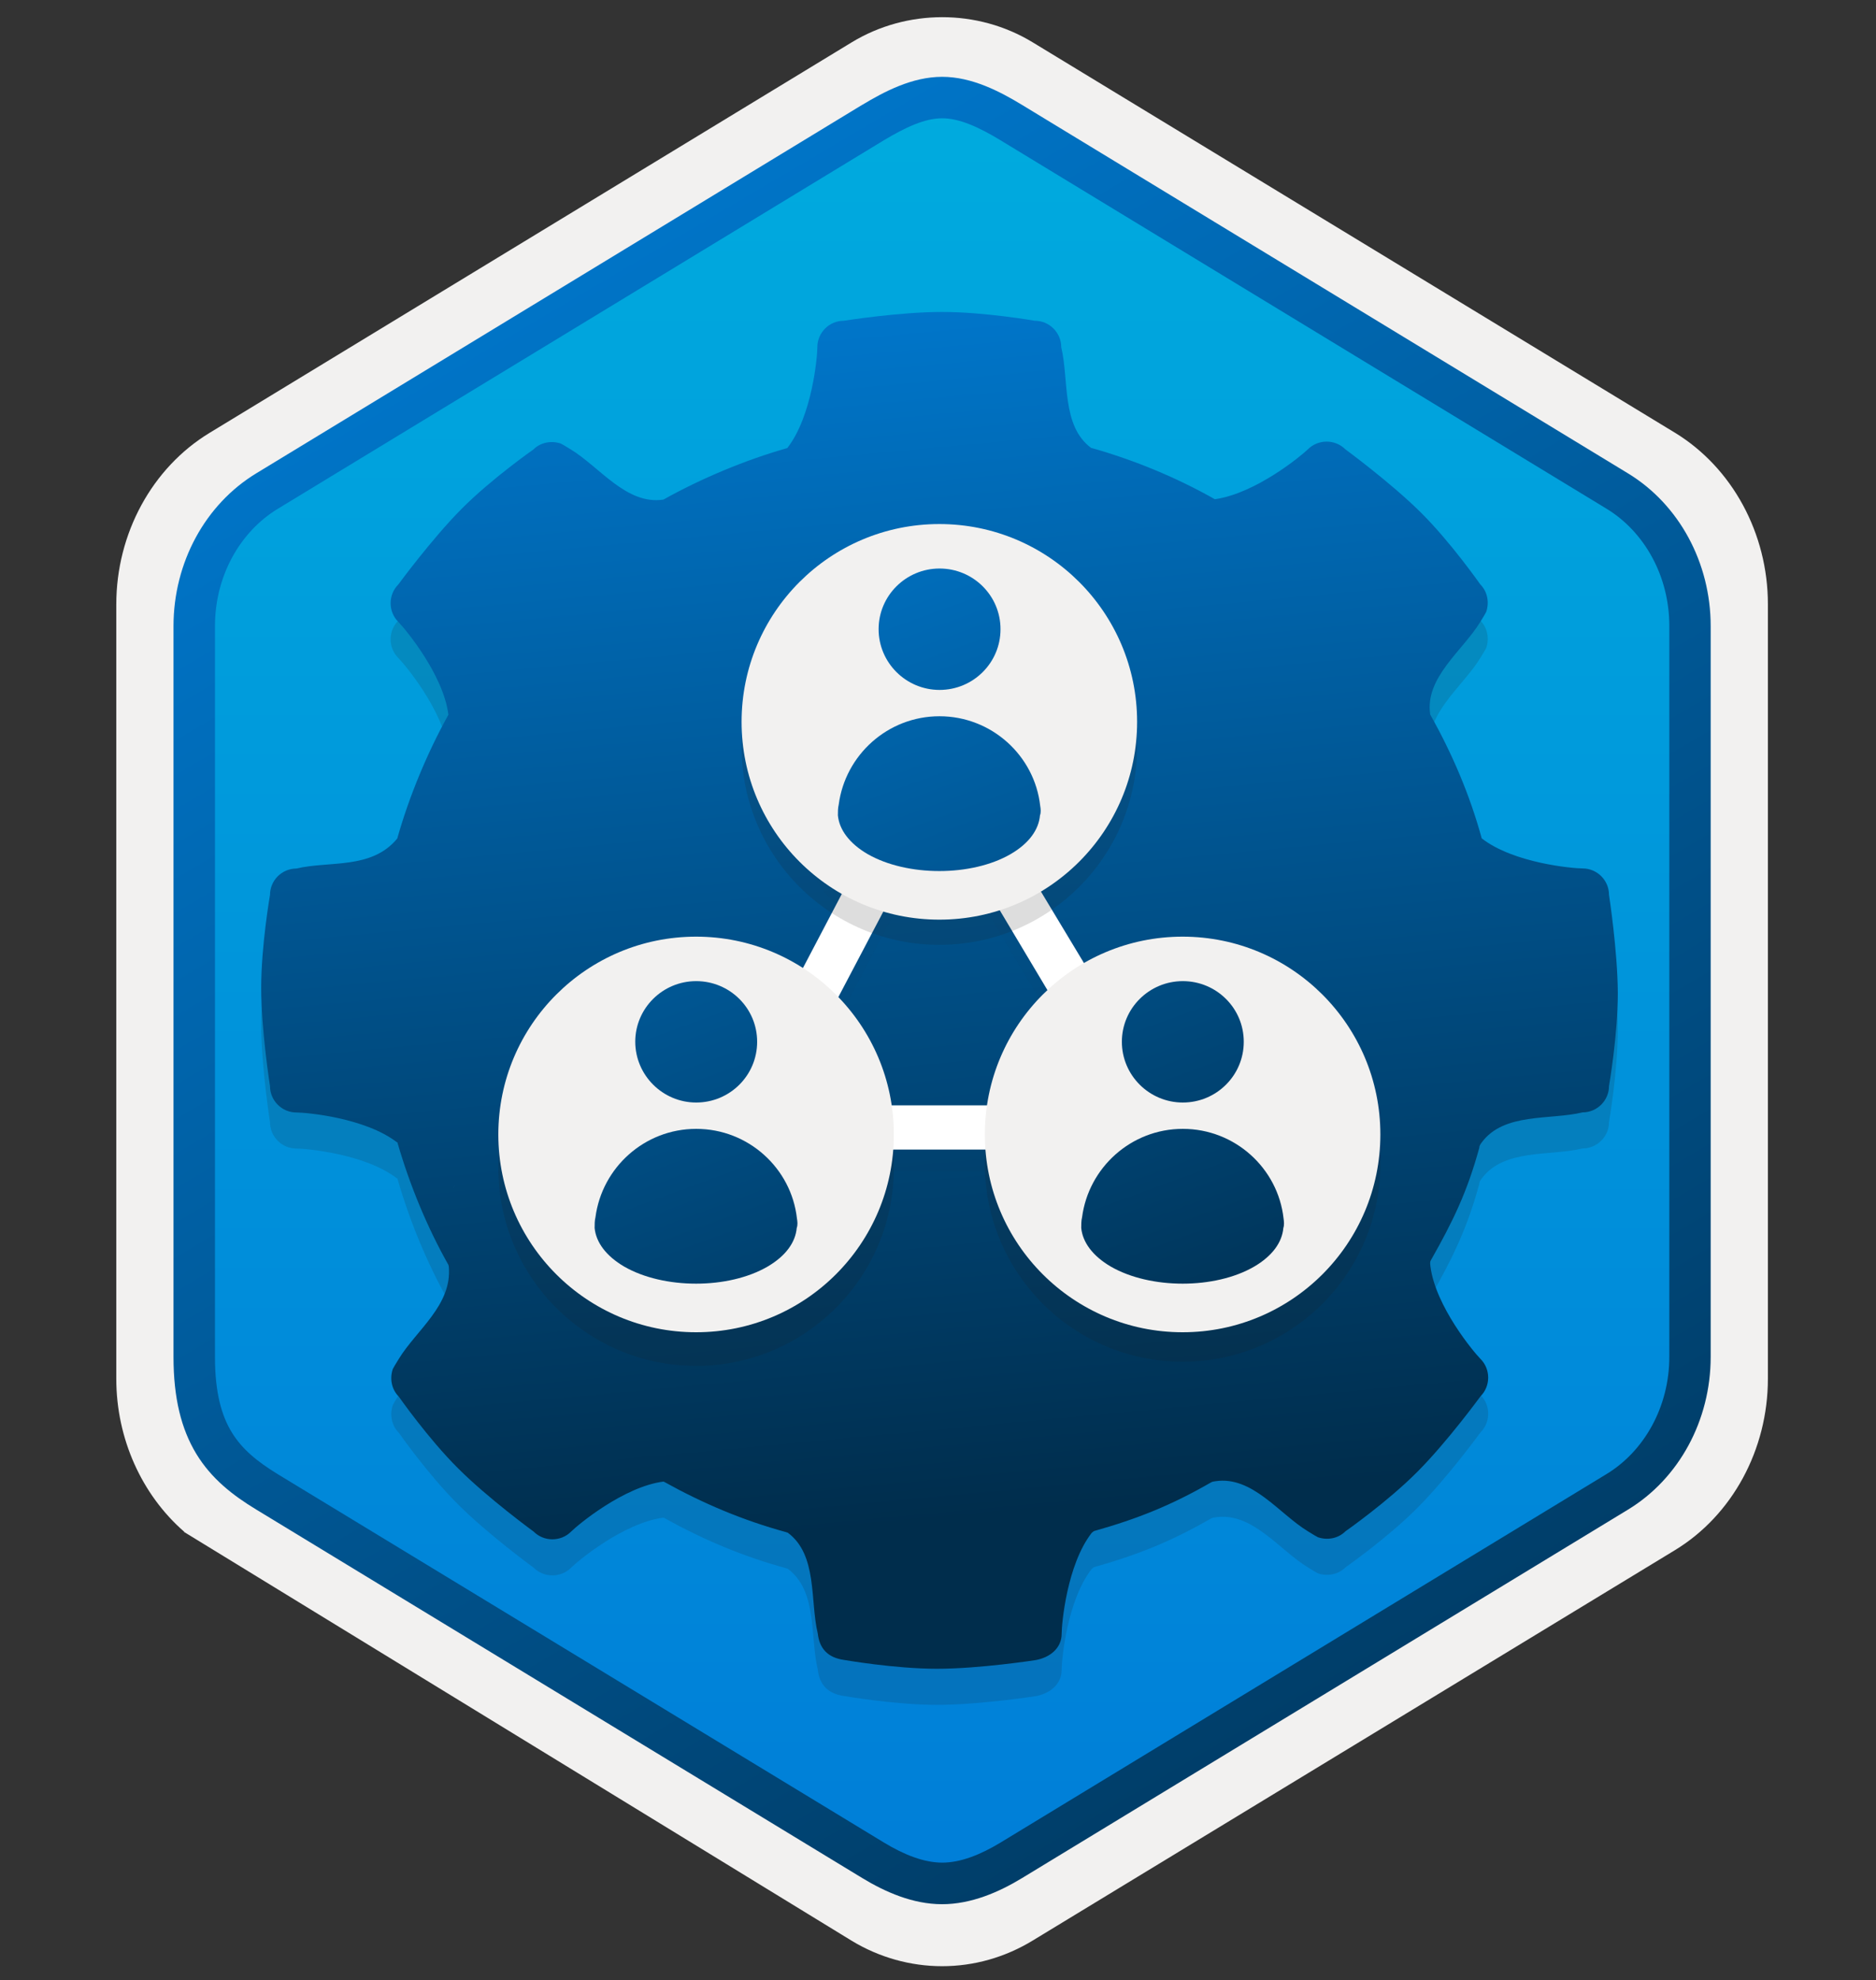 <svg width="181" height="191" viewBox="0 0 181 191" fill="none" xmlns="http://www.w3.org/2000/svg">
<rect x="0" y="0" width="181" height="191" fill="#333333" stroke="none"/>
<path d="M90.9 189.66C93.96 189.66 96.97 188.81 99.63 187.19L161.6 149.53C167.14 146.16 170.57 139.83 170.57 132.99V58.28C170.57 51.46 167.14 45.12 161.6 41.74L99.63 4.08C94.3 0.84 87.48 0.86 82.18 4.08L20.21 41.76C14.67 45.13 11.22 51.46 11.22 58.3V133C11.22 138.76 13.67 144.18 17.77 147.75V147.78L82.18 187.21C84.82 188.81 87.84 189.66 90.9 189.66ZM91.55 8.61C93.5 8.61 95.98 9.82 97.69 10.87L158.45 48.06C162.2 50.34 164.32 56.94 164.32 61.69L163.69 132.99C163.69 137.74 160.49 142.01 156.74 144.29L96.34 180.67C92.91 182.76 90.12 182.76 86.68 180.67L25.47 144.2C21.72 141.92 18.7 137.72 18.7 132.99V59.35C18.7 54.61 21.43 49.72 25.2 47.43L85.78 10.87C87.48 9.83 89.6 8.61 91.55 8.61Z" fill="#F2F1F0"/>
<path fill-rule="evenodd" clip-rule="evenodd" d="M98.8 12.19C96.35 10.69 93.63 9.94 90.9 9.94C88.17 9.94 85.45 10.7 83 12.19L26.87 46.52C21.85 49.59 18.74 55.34 18.74 61.59V129.69C18.74 135.92 21.84 141.69 26.87 144.76L83 179.09C85.45 180.59 88.17 181.34 90.9 181.34C93.63 181.34 96.35 180.6 98.8 179.09L154.93 144.76C159.95 141.69 163.06 135.92 163.06 129.69V61.59C163.06 55.36 159.96 49.61 154.93 46.52L98.8 12.19Z" fill="url(#paint0_linear)"/>
<path fill-rule="evenodd" clip-rule="evenodd" d="M90.9 11.41C92.58 11.41 94.47 12.28 96.53 13.53L155 49.07C158.65 51.29 161.06 55.56 161.06 60.39V130.87C161.06 135.69 158.65 139.97 155 142.19L96.54 177.73C94.58 178.92 92.66 179.67 90.91 179.67C89.16 179.67 87.24 178.92 85.28 177.73L26.8 142.2C24.79 140.97 23.34 139.77 22.36 138.16C21.38 136.56 20.74 134.34 20.74 130.88V60.4C20.74 55.57 23.15 51.3 26.8 49.08L85.26 13.54C87.35 12.29 89.21 11.41 90.9 11.41ZM98.61 181.16L157.07 145.62C161.99 142.63 165.05 137.01 165.05 130.88V60.4C165.05 54.27 161.99 48.65 157.07 45.66L98.61 10.12C96.5 8.84 93.79 7.41 90.9 7.41C88 7.41 85.29 8.85 83.2 10.11H83.19L24.72 45.66C19.8 48.65 16.74 54.27 16.74 60.4V130.88C16.74 134.84 17.48 137.83 18.94 140.24C20.4 142.64 22.46 144.24 24.72 145.61L83.18 181.15C85.4 182.5 88.07 183.68 90.89 183.68C93.71 183.68 96.39 182.51 98.61 181.16Z" fill="url(#paint1_linear)"/>
<path opacity="0.15" d="M155.24 89.8C155.24 88.39 154.09 87.25 152.69 87.25C151.77 87.25 146.04 86.75 142.96 84.35C142.96 84.35 142.98 84.32 142.96 84.35C141.8 80.11 140.09 76.15 137.99 72.4C137.45 68.84 141.13 66.25 142.82 63.47C143.12 62.98 143.29 62.71 143.39 62.51C143.7 61.61 143.53 60.56 142.82 59.85C142.82 59.85 139.99 55.8 137.09 52.92C134.19 50.04 129.8 46.82 129.8 46.82C128.81 45.83 127.18 45.83 126.19 46.82C125.53 47.46 121.17 51.06 117.25 51.63C117.2 51.63 117.2 51.63 117.2 51.63C113.55 49.56 109.45 47.86 105.34 46.7H105.29C102.39 44.56 103.15 40.13 102.39 36.97C102.39 35.56 101.24 34.42 99.84 34.42C99.84 34.42 94.98 33.57 90.88 33.57C86.78 33.57 81.41 34.42 81.41 34.42C80 34.42 78.86 35.57 78.86 36.97C78.86 37.89 78.36 43.62 75.96 46.7C71.9 47.85 67.62 49.65 64.01 51.67C60.45 52.21 57.86 48.53 55.08 46.84C54.59 46.54 54.32 46.37 54.12 46.27C53.22 45.96 52.17 46.13 51.46 46.84C51.46 46.84 47.41 49.67 44.53 52.57C41.65 55.47 38.43 59.86 38.43 59.86C37.44 60.85 37.44 62.48 38.43 63.47C39.07 64.11 42.77 68.54 43.26 72.4V72.43C41.25 76.04 39.47 80.3 38.33 84.36C38.33 84.36 38.38 84.29 38.33 84.36C35.85 87.38 31.76 86.5 28.6 87.26C27.19 87.26 26.05 88.41 26.05 89.81C26.05 89.81 25.2 94.67 25.2 98.77C25.2 102.87 26.05 108.24 26.05 108.24C26.05 109.65 27.2 110.79 28.6 110.79C29.52 110.79 35.25 111.29 38.33 113.69C38.4 113.66 38.36 113.74 38.36 113.74C39.54 117.82 41.23 121.9 43.28 125.52C43.25 125.57 43.28 125.52 43.3 125.64C43.65 129.36 40.16 131.79 38.47 134.57C38.17 135.06 38 135.33 37.9 135.53C37.59 136.43 37.76 137.48 38.47 138.19C38.47 138.19 41.3 142.24 44.2 145.12C47.1 148.02 51.49 151.22 51.49 151.22C52.48 152.21 54.11 152.21 55.1 151.22C55.74 150.58 60.17 146.88 64.03 146.39C64.03 146.39 64.01 146.41 64.08 146.42C67.8 148.49 71.64 150.12 75.84 151.27C75.87 151.29 76 151.32 76 151.32C78.9 153.46 78.14 157.89 78.9 161.05C79.06 162.47 79.84 163.38 81.45 163.6C81.45 163.6 86.31 164.45 90.41 164.45C94.51 164.45 99.88 163.62 99.88 163.62C101.29 163.38 102.43 162.47 102.43 161.07C102.43 160.15 102.93 154.42 105.33 151.34C105.33 151.34 105.43 151.25 105.54 151.17C109.81 149.97 113.06 148.65 116.83 146.48C117.02 146.41 116.81 146.43 117.26 146.36C120.82 145.82 123.41 149.5 126.19 151.19C126.68 151.49 126.95 151.66 127.15 151.76C128.05 152.07 129.1 151.9 129.81 151.19C129.81 151.19 133.86 148.36 136.74 145.46C139.64 142.56 142.84 138.17 142.84 138.17C143.83 137.18 143.83 135.55 142.84 134.56C142.2 133.92 138.5 129.49 138.01 125.63C137.96 125.23 137.99 125.18 138.04 125.07C140.19 121.27 141.55 118.49 142.73 114.18C142.73 114.18 142.68 114.04 142.96 113.68C145.1 110.78 149.53 111.54 152.69 110.78C154.1 110.78 155.24 109.63 155.24 108.23C155.24 108.23 156.09 103.37 156.09 99.27C156.09 95.17 155.24 89.8 155.24 89.8Z" fill="#1F1D20"/>
<path d="M155.24 86.32C155.24 84.91 154.09 83.77 152.69 83.77C151.77 83.77 146.04 83.27 142.96 80.87C142.96 80.87 142.98 80.84 142.96 80.87C141.8 76.63 140.09 72.67 137.99 68.92C137.45 65.36 141.13 62.77 142.82 59.99C143.12 59.5 143.29 59.23 143.39 59.03C143.7 58.13 143.53 57.08 142.82 56.37C142.82 56.37 139.99 52.32 137.09 49.44C134.19 46.56 129.8 43.34 129.8 43.34C128.81 42.35 127.18 42.35 126.19 43.34C125.53 43.98 121.17 47.58 117.25 48.15C117.2 48.15 117.2 48.15 117.2 48.15C113.55 46.08 109.45 44.38 105.34 43.22H105.29C102.39 41.08 103.15 36.65 102.39 33.49C102.39 32.08 101.24 30.94 99.84 30.94C99.84 30.94 94.98 30.09 90.88 30.09C86.78 30.09 81.41 30.94 81.41 30.94C80 30.94 78.86 32.09 78.86 33.49C78.86 34.41 78.36 40.14 75.96 43.22C71.9 44.37 67.62 46.17 64.01 48.19C60.45 48.73 57.86 45.05 55.08 43.36C54.59 43.06 54.32 42.89 54.12 42.79C53.22 42.48 52.17 42.65 51.46 43.36C51.46 43.36 47.41 46.19 44.53 49.09C41.65 51.99 38.43 56.38 38.43 56.38C37.44 57.37 37.44 59 38.43 59.99C39.07 60.63 42.77 65.06 43.26 68.92V68.95C41.25 72.56 39.47 76.82 38.33 80.88C38.33 80.88 38.38 80.81 38.33 80.88C35.85 83.9 31.76 83.02 28.6 83.78C27.19 83.78 26.05 84.93 26.05 86.33C26.05 86.33 25.2 91.19 25.2 95.29C25.2 99.39 26.05 104.76 26.05 104.76C26.05 106.17 27.2 107.31 28.6 107.31C29.52 107.31 35.25 107.81 38.33 110.21C38.4 110.18 38.36 110.26 38.36 110.26C39.54 114.34 41.23 118.42 43.28 122.04C43.25 122.09 43.28 122.04 43.3 122.16C43.65 125.88 40.16 128.31 38.47 131.09C38.17 131.58 38 131.85 37.9 132.05C37.59 132.95 37.76 134 38.47 134.71C38.47 134.71 41.3 138.76 44.2 141.64C47.1 144.54 51.49 147.74 51.49 147.74C52.48 148.73 54.11 148.73 55.1 147.74C55.74 147.1 60.17 143.4 64.03 142.91C64.03 142.91 64.01 142.93 64.08 142.94C67.8 145.01 71.64 146.64 75.84 147.79C75.87 147.81 76 147.84 76 147.84C78.9 149.98 78.14 154.41 78.9 157.57C79.06 158.99 79.84 159.9 81.45 160.12C81.45 160.12 86.31 160.97 90.41 160.97C94.51 160.97 99.88 160.14 99.88 160.14C101.29 159.9 102.43 158.99 102.43 157.59C102.43 156.67 102.93 150.94 105.33 147.86C105.33 147.86 105.43 147.77 105.54 147.69C109.81 146.49 113.06 145.17 116.83 143C117.02 142.93 116.81 142.95 117.26 142.88C120.82 142.34 123.41 146.02 126.19 147.71C126.68 148.01 126.95 148.18 127.15 148.28C128.05 148.59 129.1 148.42 129.81 147.71C129.81 147.71 133.86 144.88 136.74 141.98C139.64 139.08 142.84 134.69 142.84 134.69C143.83 133.7 143.83 132.07 142.84 131.08C142.2 130.44 138.5 126.01 138.01 122.15C137.96 121.75 137.99 121.7 138.04 121.59C140.19 117.79 141.55 115.01 142.73 110.7C142.73 110.7 142.68 110.56 142.96 110.2C145.1 107.3 149.53 108.06 152.69 107.3C154.1 107.3 155.24 106.15 155.24 104.75C155.24 104.75 156.09 99.89 156.09 95.79C156.07 91.69 155.24 86.32 155.24 86.32Z" fill="url(#paint2_linear)"/>
<path d="M43.861 114.37C43.67 114.7 43.7 114.63 43.861 114.37V114.37Z" fill="#9FC2F6"/>
<path d="M43.861 114.36C43.861 114.34 43.88 114.34 43.88 114.33C43.87 114.34 43.861 114.36 43.861 114.36Z" fill="#9FC2F6"/>
<g opacity="0.15">
<path opacity="0.15" d="M65.45 110.94C65.45 114.29 68.18 117.02 71.53 117.02C74.88 117.02 77.61 114.29 77.61 110.94C77.61 109.49 77.09 108.21 76.25 107.14L87.15 86.42C85.79 85.91 84.65 85.17 83.62 84.18C81.63 82.28 80.38 79.59 80.38 76.62C80.38 70.85 85.08 66.13 90.87 66.13C96.66 66.13 101.36 70.83 101.36 76.62C101.36 77.51 101.22 78.37 101 79.19L104.96 80.76C105.34 79.42 105.65 78.07 105.65 76.62C105.65 68.48 99.01 61.85 90.88 61.85C82.75 61.85 76.1 68.47 76.1 76.61C76.1 81.17 78.23 85.2 81.45 87.93L72.5 104.98C72.17 104.93 71.85 104.89 71.49 104.89C68.18 104.9 65.45 107.59 65.45 110.94Z" fill="#1F1D20"/>
<path opacity="0.15" d="M109.75 117.01C113.1 117.01 115.83 114.28 115.83 110.93C115.83 107.58 113.1 104.85 109.75 104.85C107.18 104.85 104.96 106.48 104.09 108.76H81.76C81.9 109.45 82.001 110.15 82.001 110.89C82.001 111.63 81.91 112.34 81.76 113.02C80.77 117.79 76.55 121.37 71.49 121.37C65.721 121.37 61.001 116.67 61.001 110.88C61.001 106.41 63.84 102.58 67.82 101.08L66.57 97.05C60.861 99.09 56.73 104.52 56.73 110.9C56.73 119.04 63.37 125.67 71.501 125.67C78.9 125.67 85.01 120.15 86.081 113.03H104.09C104.96 115.39 107.15 117.01 109.75 117.01Z" fill="#1F1D20"/>
<path opacity="0.15" d="M109.75 96.16C108.32 96.16 107 96.43 105.7 96.81C105.66 96.81 105.66 96.81 105.65 96.81V96.85V96.81L95.7 80.28C96.48 79.27 96.97 78 96.97 76.61C96.97 73.26 94.24 70.53 90.89 70.53C87.54 70.53 84.81 73.26 84.81 76.61C84.81 79.96 87.54 82.69 90.89 82.69C91.27 82.69 91.67 82.65 92.05 82.56L103.86 102.34C105.07 101.54 106.59 100.86 108.07 100.59C108.63 100.5 109.19 100.45 109.75 100.45C115.52 100.45 120.24 105.15 120.24 110.94C120.24 116.71 115.54 121.43 109.75 121.43C107.11 121.43 104.72 120.45 102.88 118.83L99.86 121.85C102.46 124.26 105.94 125.74 109.75 125.74C117.89 125.74 124.52 119.1 124.52 110.97C124.53 102.8 117.89 96.16 109.75 96.16Z" fill="#1F1D20"/>
</g>
<path d="M65.45 108.79C65.45 112.14 68.18 114.87 71.53 114.87C74.88 114.87 77.61 112.14 77.61 108.79C77.61 107.34 77.09 106.06 76.25 104.99L87.15 84.27C85.79 83.76 84.65 83.02 83.62 82.03C81.63 80.13 80.38 77.44 80.38 74.47C80.38 68.7 85.08 63.98 90.87 63.98C96.66 63.98 101.36 68.68 101.36 74.47C101.36 75.36 101.22 76.22 101 77.04L104.96 78.61C105.34 77.27 105.65 75.92 105.65 74.47C105.65 66.33 99.01 59.7 90.88 59.7C82.75 59.7 76.1 66.33 76.1 74.47C76.1 79.03 78.23 83.06 81.45 85.79L72.5 102.84C72.17 102.79 71.85 102.75 71.49 102.75C68.18 102.75 65.45 105.45 65.45 108.79Z" fill="white"/>
<path d="M109.75 114.87C113.1 114.87 115.83 112.14 115.83 108.79C115.83 105.44 113.1 102.71 109.75 102.71C107.18 102.71 104.96 104.34 104.09 106.62H81.76C81.9 107.31 82.001 108.01 82.001 108.75C82.001 109.49 81.91 110.2 81.76 110.88C80.77 115.65 76.55 119.23 71.49 119.23C65.721 119.23 61.001 114.53 61.001 108.74C61.001 104.27 63.84 100.44 67.82 98.94L66.57 94.91C60.861 96.95 56.73 102.38 56.73 108.76C56.73 116.9 63.37 123.53 71.501 123.53C78.9 123.53 85.01 118.01 86.081 110.89H104.09C104.96 113.24 107.15 114.87 109.75 114.87Z" fill="white"/>
<path d="M109.75 94.02C108.32 94.02 107 94.29 105.7 94.67C105.66 94.67 105.66 94.67 105.65 94.67V94.71V94.67L95.7 78.14C96.48 77.13 96.97 75.86 96.97 74.47C96.97 71.12 94.24 68.39 90.89 68.39C87.54 68.39 84.81 71.12 84.81 74.47C84.81 77.82 87.54 80.55 90.89 80.55C91.27 80.55 91.67 80.51 92.05 80.42L103.86 100.2C105.07 99.4 106.59 98.72 108.07 98.45C108.63 98.36 109.19 98.31 109.75 98.31C115.52 98.31 120.24 103.01 120.24 108.8C120.24 114.57 115.54 119.29 109.75 119.29C107.11 119.29 104.72 118.31 102.88 116.69L99.86 119.71C102.46 122.12 105.94 123.6 109.75 123.6C117.89 123.6 124.52 116.96 124.52 108.83C124.53 100.65 117.89 94.02 109.75 94.02Z" fill="white"/>
<path opacity="0.15" d="M90.63 91.14C101.168 91.14 109.71 82.597 109.71 72.06C109.71 61.522 101.168 52.98 90.63 52.98C80.093 52.98 71.55 61.522 71.55 72.06C71.55 82.597 80.093 91.14 90.63 91.14Z" fill="#1F1D20"/>
<path d="M90.63 88.71C101.168 88.71 109.71 80.167 109.71 69.63C109.71 59.092 101.168 50.55 90.63 50.55C80.093 50.55 71.55 59.092 71.55 69.63C71.55 80.167 80.093 88.71 90.63 88.71Z" fill="#F2F1F0"/>
<path d="M100.36 77.73C99.82 72.89 95.67 69.09 90.64 69.09C85.66 69.09 81.55 72.82 80.92 77.62C80.84 77.94 80.841 78.32 80.841 78.65C80.971 80.01 81.921 81.34 83.701 82.38C87.51 84.57 93.751 84.57 97.52 82.38C99.3 81.34 100.22 80.02 100.34 78.65C100.45 78.35 100.41 78.02 100.36 77.73Z" fill="url(#paint3_linear)"/>
<path d="M90.65 66.55C93.9 66.55 96.531 63.93 96.531 60.7C96.54 57.46 93.9 54.84 90.65 54.84C87.41 54.84 84.77 57.46 84.77 60.69C84.77 63.92 87.41 66.55 90.65 66.55Z" fill="url(#paint4_linear)"/>
<path opacity="0.15" d="M67.16 131.75C77.698 131.75 86.24 123.207 86.24 112.67C86.24 102.132 77.698 93.59 67.16 93.59C56.623 93.59 48.08 102.132 48.08 112.67C48.08 123.207 56.623 131.75 67.16 131.75Z" fill="#1F1D20"/>
<path d="M67.16 128.51C77.698 128.51 86.24 119.967 86.24 109.43C86.24 98.892 77.698 90.35 67.16 90.35C56.623 90.35 48.08 98.892 48.08 109.43C48.08 119.967 56.623 128.51 67.16 128.51Z" fill="#F2F1F0"/>
<path d="M76.89 117.53C76.35 112.69 72.2 108.89 67.17 108.89C62.19 108.89 58.08 112.62 57.45 117.42C57.37 117.74 57.37 118.12 57.37 118.45C57.5 119.81 58.45 121.14 60.23 122.18C64.04 124.37 70.28 124.37 74.05 122.18C75.83 121.14 76.75 119.82 76.87 118.45C76.98 118.15 76.94 117.82 76.89 117.53Z" fill="url(#paint5_linear)"/>
<path d="M67.17 106.35C70.42 106.35 73.05 103.73 73.05 100.5C73.06 97.26 70.42 94.64 67.17 94.64C63.93 94.64 61.29 97.26 61.29 100.49C61.3 103.72 63.94 106.35 67.17 106.35Z" fill="url(#paint6_linear)"/>
<path opacity="0.15" d="M114.1 131.35C124.638 131.35 133.18 122.807 133.18 112.27C133.18 101.732 124.638 93.19 114.1 93.19C103.563 93.19 95.02 101.732 95.02 112.27C95.02 122.807 103.563 131.35 114.1 131.35Z" fill="#1F1D20"/>
<path d="M114.1 128.51C124.638 128.51 133.18 119.967 133.18 109.43C133.18 98.892 124.638 90.35 114.1 90.35C103.563 90.35 95.02 98.892 95.02 109.43C95.02 119.967 103.563 128.51 114.1 128.51Z" fill="#F2F1F0"/>
<path d="M123.84 117.53C123.3 112.69 119.15 108.89 114.12 108.89C109.14 108.89 105.03 112.62 104.4 117.42C104.32 117.74 104.32 118.12 104.32 118.45C104.45 119.81 105.4 121.14 107.18 122.18C110.99 124.37 117.23 124.37 121 122.18C122.78 121.14 123.7 119.82 123.82 118.45C123.92 118.15 123.88 117.82 123.84 117.53Z" fill="url(#paint7_linear)"/>
<path d="M114.12 106.35C117.37 106.35 120 103.73 120 100.5C120.01 97.26 117.37 94.64 114.12 94.64C110.88 94.64 108.24 97.26 108.24 100.49C108.24 103.72 110.88 106.35 114.12 106.35Z" fill="url(#paint8_linear)"/>
<defs>
<linearGradient id="paint0_linear" x1="90.9" y1="9.94" x2="90.9" y2="181.34" gradientUnits="userSpaceOnUse">
<stop stop-color="#00ABDE"/>
<stop offset="1" stop-color="#007ED8"/>
</linearGradient>
<linearGradient id="paint1_linear" x1="37.02" y1="4.731" x2="203.697" y2="287.062" gradientUnits="userSpaceOnUse">
<stop stop-color="#007ED8"/>
<stop offset="0.707" stop-color="#002D4C"/>
</linearGradient>
<linearGradient id="paint2_linear" x1="83.332" y1="17.322" x2="100.355" y2="199.714" gradientUnits="userSpaceOnUse">
<stop stop-color="#007ED8"/>
<stop offset="0.707" stop-color="#002D4C"/>
</linearGradient>
<linearGradient id="paint3_linear" x1="74.982" y1="35.297" x2="127.876" y2="179.691" gradientUnits="userSpaceOnUse">
<stop stop-color="#007ED8"/>
<stop offset="0.707" stop-color="#002D4C"/>
</linearGradient>
<linearGradient id="paint4_linear" x1="80.593" y1="33.242" x2="133.487" y2="177.635" gradientUnits="userSpaceOnUse">
<stop stop-color="#007ED8"/>
<stop offset="0.707" stop-color="#002D4C"/>
</linearGradient>
<linearGradient id="paint5_linear" x1="41.306" y1="47.24" x2="94.199" y2="191.634" gradientUnits="userSpaceOnUse">
<stop stop-color="#007ED8"/>
<stop offset="0.707" stop-color="#002D4C"/>
</linearGradient>
<linearGradient id="paint6_linear" x1="46.917" y1="45.185" x2="99.811" y2="189.579" gradientUnits="userSpaceOnUse">
<stop stop-color="#007ED8"/>
<stop offset="0.707" stop-color="#002D4C"/>
</linearGradient>
<linearGradient id="paint7_linear" x1="82.951" y1="32.771" x2="135.844" y2="177.165" gradientUnits="userSpaceOnUse">
<stop stop-color="#007ED8"/>
<stop offset="0.707" stop-color="#002D4C"/>
</linearGradient>
<linearGradient id="paint8_linear" x1="88.562" y1="30.715" x2="141.456" y2="175.109" gradientUnits="userSpaceOnUse">
<stop stop-color="#007ED8"/>
<stop offset="0.707" stop-color="#002D4C"/>
</linearGradient>
</defs>
</svg>
